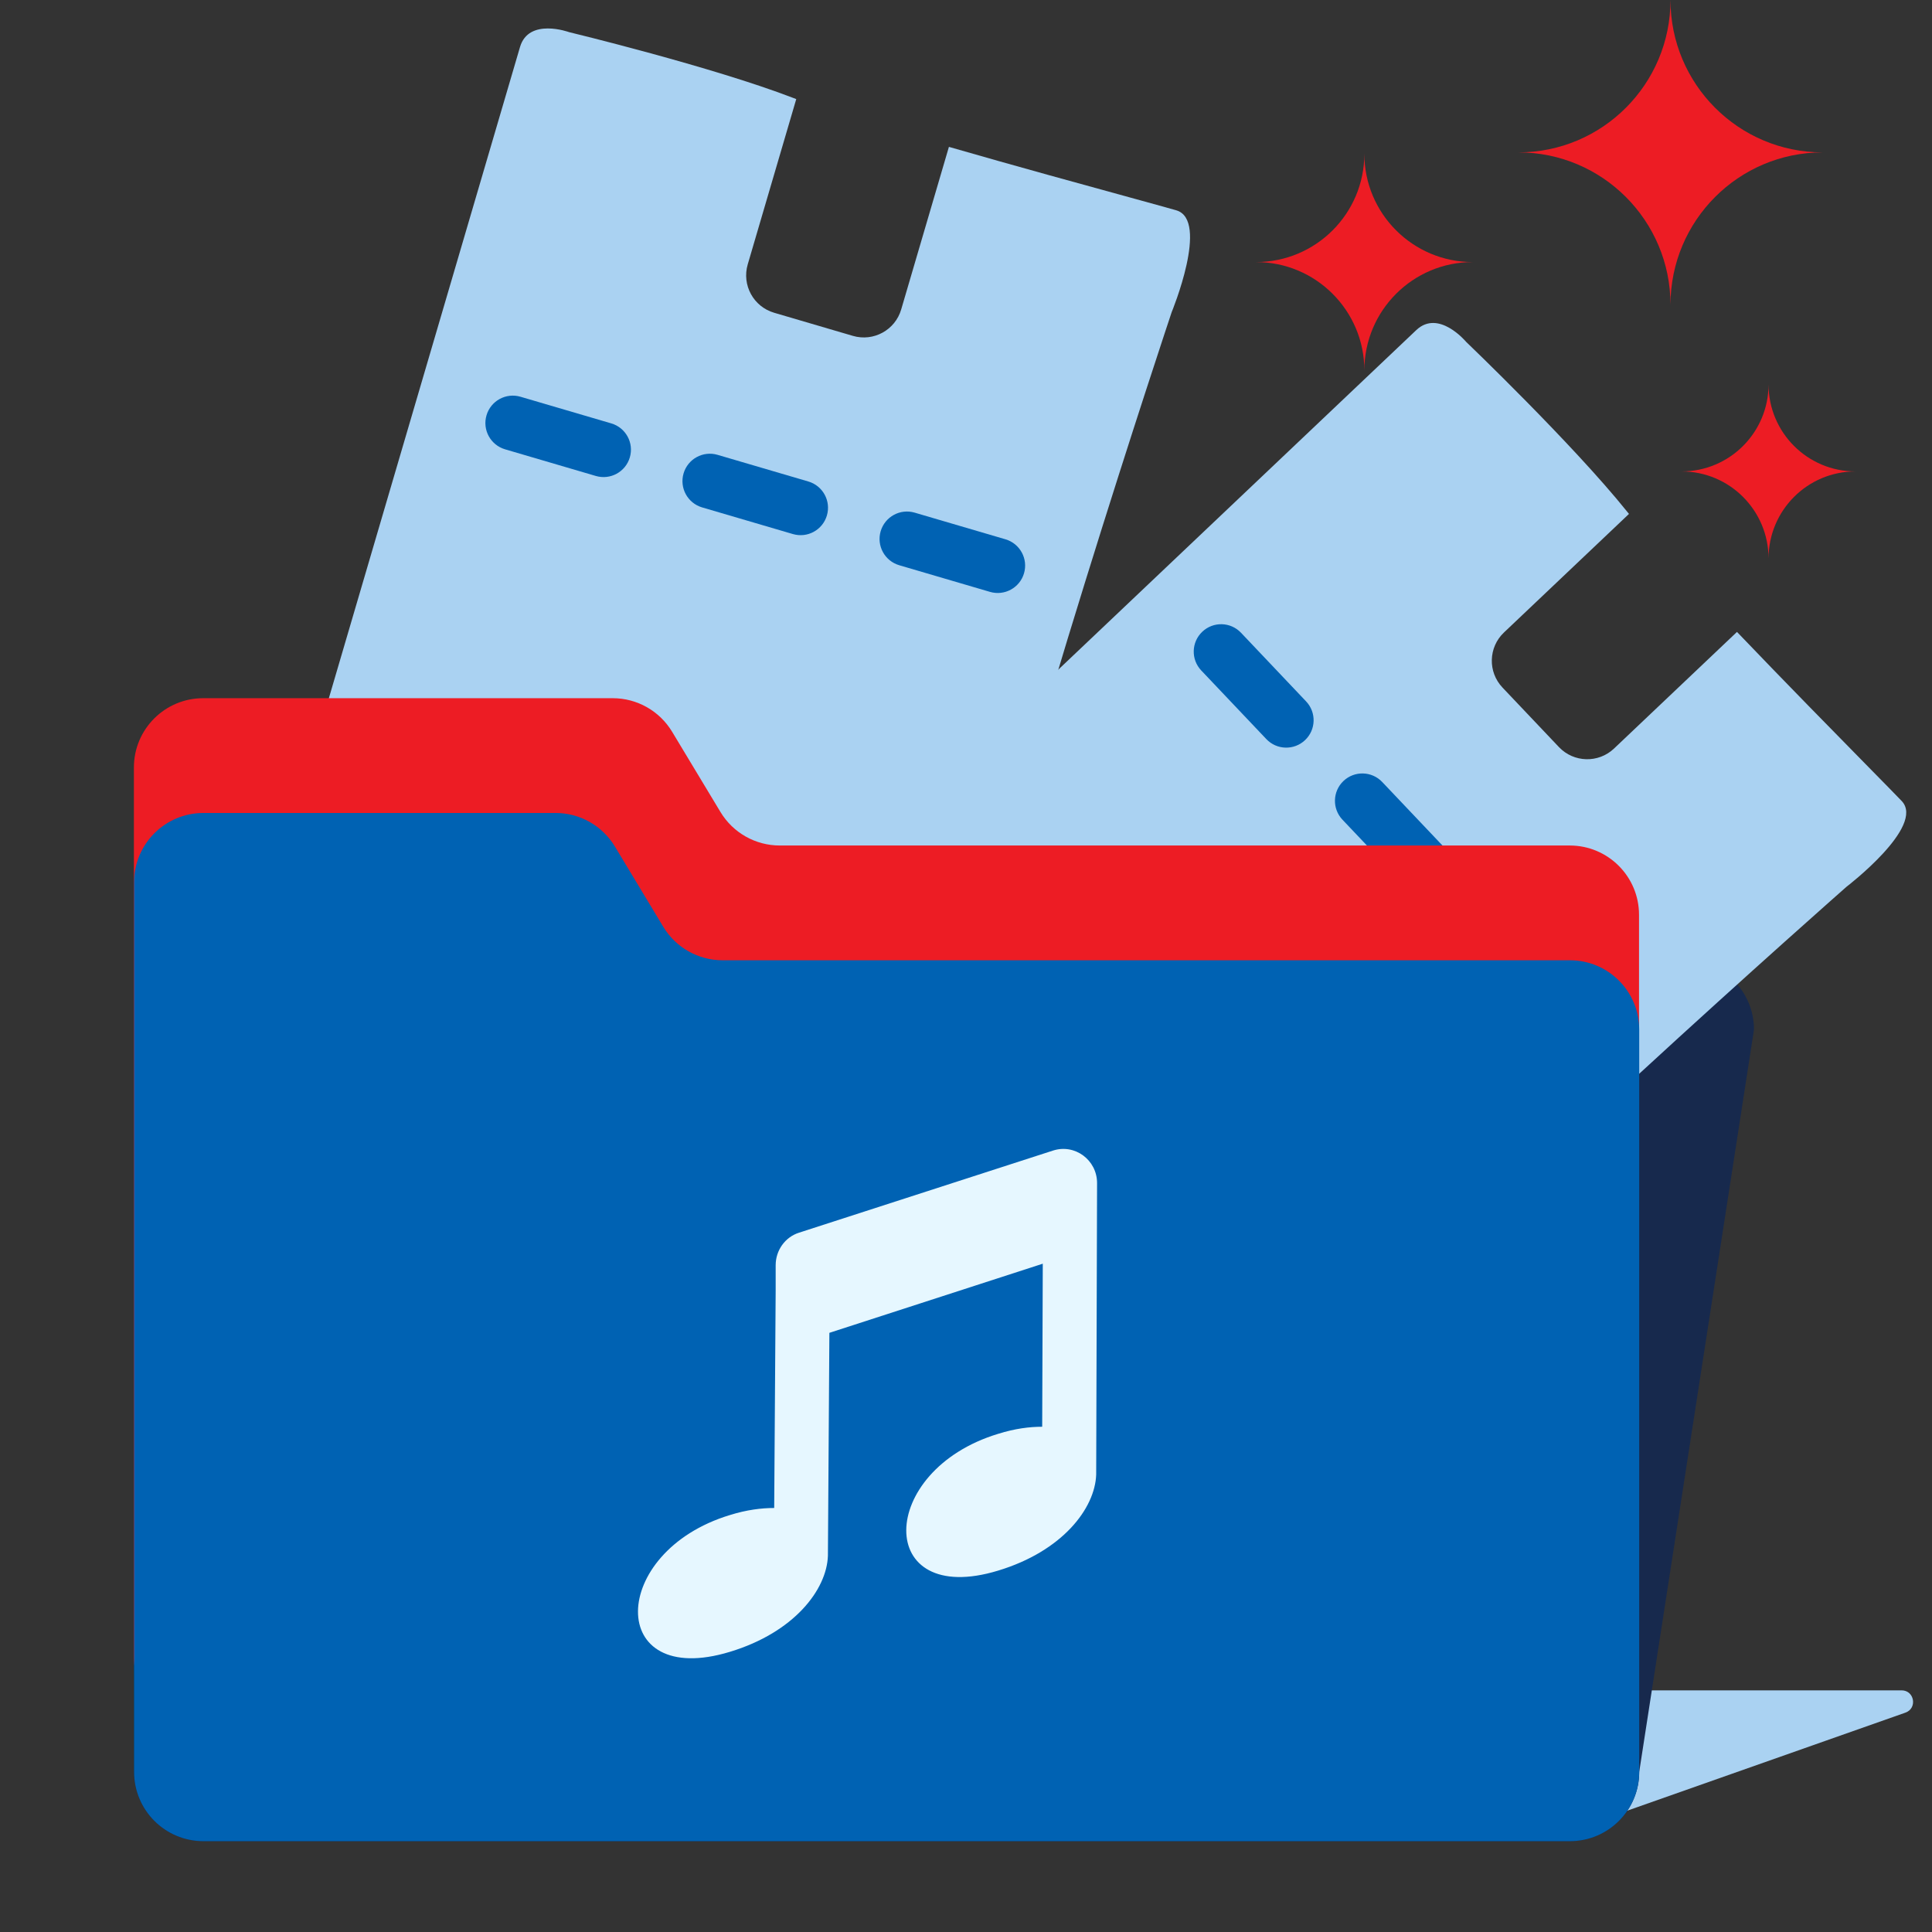 <svg width="101" height="101" viewBox="0 0 101 101" fill="none" xmlns="http://www.w3.org/2000/svg">
<rect x="0" y="0" width="101" height="101" fill="#333333" stroke="none"/>
<path fill-rule="evenodd" clip-rule="evenodd" d="M54.438 88.367L99.41 88.367C100.087 88.367 100.246 89.314 99.606 89.534L81.697 95.846H36.87L54.438 88.367Z" fill="#AAD2F2"/>
<path fill-rule="evenodd" clip-rule="evenodd" d="M7.01 46.121C7.01 44.121 8.632 42.5 10.632 42.5H29.043C30.313 42.5 31.489 43.165 32.145 44.252L34.674 48.449C35.329 49.537 36.506 50.201 37.776 50.201H88.073C90.073 50.201 91.694 51.823 91.694 53.823L85.694 92.631C85.694 94.631 84.073 96.252 82.073 96.252H10.632C8.632 96.252 7.01 94.631 7.01 92.631L7.01 46.121Z" fill="#17294D"/>
<path fill-rule="evenodd" clip-rule="evenodd" d="M49.711 40.331L74.039 17.257C75.21 16.147 76.645 17.871 76.645 17.871C76.645 17.871 82.208 23.195 85.052 26.735C85.087 26.778 85.122 26.822 85.159 26.866L78.623 33.065C77.807 33.839 77.773 35.128 78.547 35.944L81.498 39.056C82.272 39.871 83.561 39.906 84.377 39.132L90.805 33.035C93.305 35.648 95.971 38.361 97.692 40.112C98.543 40.978 99.163 41.609 99.416 41.875C100.672 43.194 96.532 46.357 96.532 46.357C96.532 46.357 76.584 63.924 68.527 72.917C60.471 81.909 49.711 89.835 49.711 89.835L34.911 81.05L21.995 67.432C21.461 66.87 23.546 64.995 25.532 63.208C26.096 62.701 26.652 62.201 27.137 61.74L49.711 40.331Z" fill="#AAD2F2"/>
<path fill-rule="evenodd" clip-rule="evenodd" d="M66.201 38.638C66.745 39.212 67.652 39.236 68.226 38.691C68.8 38.147 68.824 37.241 68.279 36.667L64.877 33.079C64.332 32.505 63.426 32.481 62.852 33.026C62.278 33.57 62.254 34.477 62.798 35.05L66.201 38.638Z" fill="#0062B3"/>
<path fill-rule="evenodd" clip-rule="evenodd" d="M73.583 46.44C74.128 47.014 75.034 47.038 75.608 46.493C76.182 45.949 76.206 45.042 75.662 44.468L72.259 40.881C71.715 40.307 70.808 40.283 70.234 40.827C69.66 41.372 69.637 42.278 70.181 42.852L73.583 46.44Z" fill="#0062B3"/>
<path fill-rule="evenodd" clip-rule="evenodd" d="M80.975 54.23C81.519 54.804 82.426 54.828 83 54.283C83.574 53.739 83.598 52.833 83.053 52.259L79.65 48.67C79.106 48.096 78.199 48.072 77.625 48.617C77.051 49.161 77.027 50.068 77.572 50.641L80.975 54.23Z" fill="#0062B3"/>
<path fill-rule="evenodd" clip-rule="evenodd" d="M17.741 34.63L27.185 2.457C27.639 0.91 29.746 1.679 29.746 1.679C29.746 1.679 37.231 3.488 41.468 5.12C41.52 5.14 41.572 5.16 41.626 5.18L39.089 13.823C38.773 14.902 39.391 16.033 40.47 16.35L44.585 17.558C45.664 17.875 46.795 17.257 47.112 16.178L49.607 7.678C53.082 8.681 56.75 9.687 59.117 10.336C60.288 10.658 61.141 10.892 61.494 10.995C63.242 11.504 61.252 16.319 61.252 16.319C61.252 16.319 52.829 41.53 50.38 53.353C47.931 65.175 41.934 82.127 41.934 82.127L25.4 77.273L7.391 71.987C6.647 71.768 7.507 69.1 8.327 66.557C8.56 65.836 8.789 65.124 8.978 64.482L17.741 34.63Z" fill="#AAD2F2"/>
<path fill-rule="evenodd" clip-rule="evenodd" d="M31.148 24.882C31.907 25.105 32.703 24.67 32.926 23.911C33.149 23.152 32.714 22.356 31.955 22.134L27.211 20.741C26.452 20.518 25.656 20.953 25.433 21.712C25.21 22.471 25.645 23.266 26.404 23.489L31.148 24.882Z" fill="#0062B3"/>
<path fill-rule="evenodd" clip-rule="evenodd" d="M41.45 27.919C42.209 28.142 43.005 27.707 43.228 26.948C43.451 26.189 43.016 25.393 42.257 25.171L37.513 23.778C36.754 23.555 35.958 23.99 35.735 24.749C35.513 25.508 35.947 26.303 36.706 26.526L41.45 27.919Z" fill="#0062B3"/>
<path fill-rule="evenodd" clip-rule="evenodd" d="M51.755 30.942C52.514 31.164 53.31 30.73 53.533 29.971C53.756 29.212 53.321 28.416 52.562 28.193L47.817 26.8C47.058 26.577 46.262 27.012 46.039 27.771C45.816 28.53 46.251 29.326 47.01 29.549L51.755 30.942Z" fill="#0062B3"/>
<path fill-rule="evenodd" clip-rule="evenodd" d="M7 40.121C7 38.121 8.621 36.5 10.621 36.5H32.033C33.303 36.5 34.479 37.165 35.135 38.252L37.664 42.449C38.319 43.537 39.496 44.201 40.765 44.201H82.063C84.062 44.201 85.684 45.823 85.684 47.823V86.631C85.684 88.631 84.062 90.252 82.063 90.252H10.621C8.621 90.252 7 88.631 7 86.631L7 40.121Z" fill="#ED1C24"/>
<path fill-rule="evenodd" clip-rule="evenodd" d="M7.01 46.121C7.01 44.121 8.632 42.5 10.632 42.5H29.043C30.313 42.5 31.489 43.165 32.145 44.252L34.674 48.449C35.329 49.537 36.506 50.201 37.776 50.201H82.073C84.073 50.201 85.694 51.823 85.694 53.823V92.631C85.694 94.631 84.073 96.252 82.073 96.252H10.632C8.632 96.252 7.01 94.631 7.01 92.631L7.01 46.121Z" fill="#0062B3"/>
<path d="M40.473 78.834C39.817 78.834 39.039 78.927 38.154 79.204C31.79 81.135 31.713 88.315 38.154 86.354C41.526 85.335 43.22 83.096 43.281 81.335L43.358 69.677L54.514 66.063L54.483 74.587C53.827 74.587 53.064 74.68 52.178 74.958C45.815 76.888 45.738 84.069 52.178 82.108C55.551 81.088 57.245 78.849 57.306 77.089L57.352 61.848C57.352 60.643 56.192 59.779 55.048 60.149L41.77 64.442C41.038 64.674 40.55 65.369 40.55 66.141V67.469L40.473 78.834Z" fill="#E6F7FF"/>
<path fill-rule="evenodd" clip-rule="evenodd" d="M87.909 24.645C90.418 24.645 92.455 26.684 92.455 29.198C92.455 26.684 94.49 24.645 97 24.645C94.49 24.645 92.455 22.608 92.455 20.094C92.455 22.608 90.418 24.645 87.909 24.645Z" fill="#ED1C24"/>
<path fill-rule="evenodd" clip-rule="evenodd" d="M71.325 8.037C71.325 11.165 68.788 13.7 65.661 13.7C68.788 13.7 71.325 16.237 71.325 19.365C71.325 16.237 73.861 13.7 76.989 13.7C73.861 13.7 71.325 11.165 71.325 8.037Z" fill="#ED1C24"/>
<path fill-rule="evenodd" clip-rule="evenodd" d="M87.329 0C87.329 4.4 83.766 7.966 79.375 7.966C83.766 7.966 87.329 11.534 87.329 15.933C87.329 11.534 90.891 7.966 95.284 7.966C90.891 7.966 87.329 4.4 87.329 0Z" fill="#ED1C24"/>
</svg>
